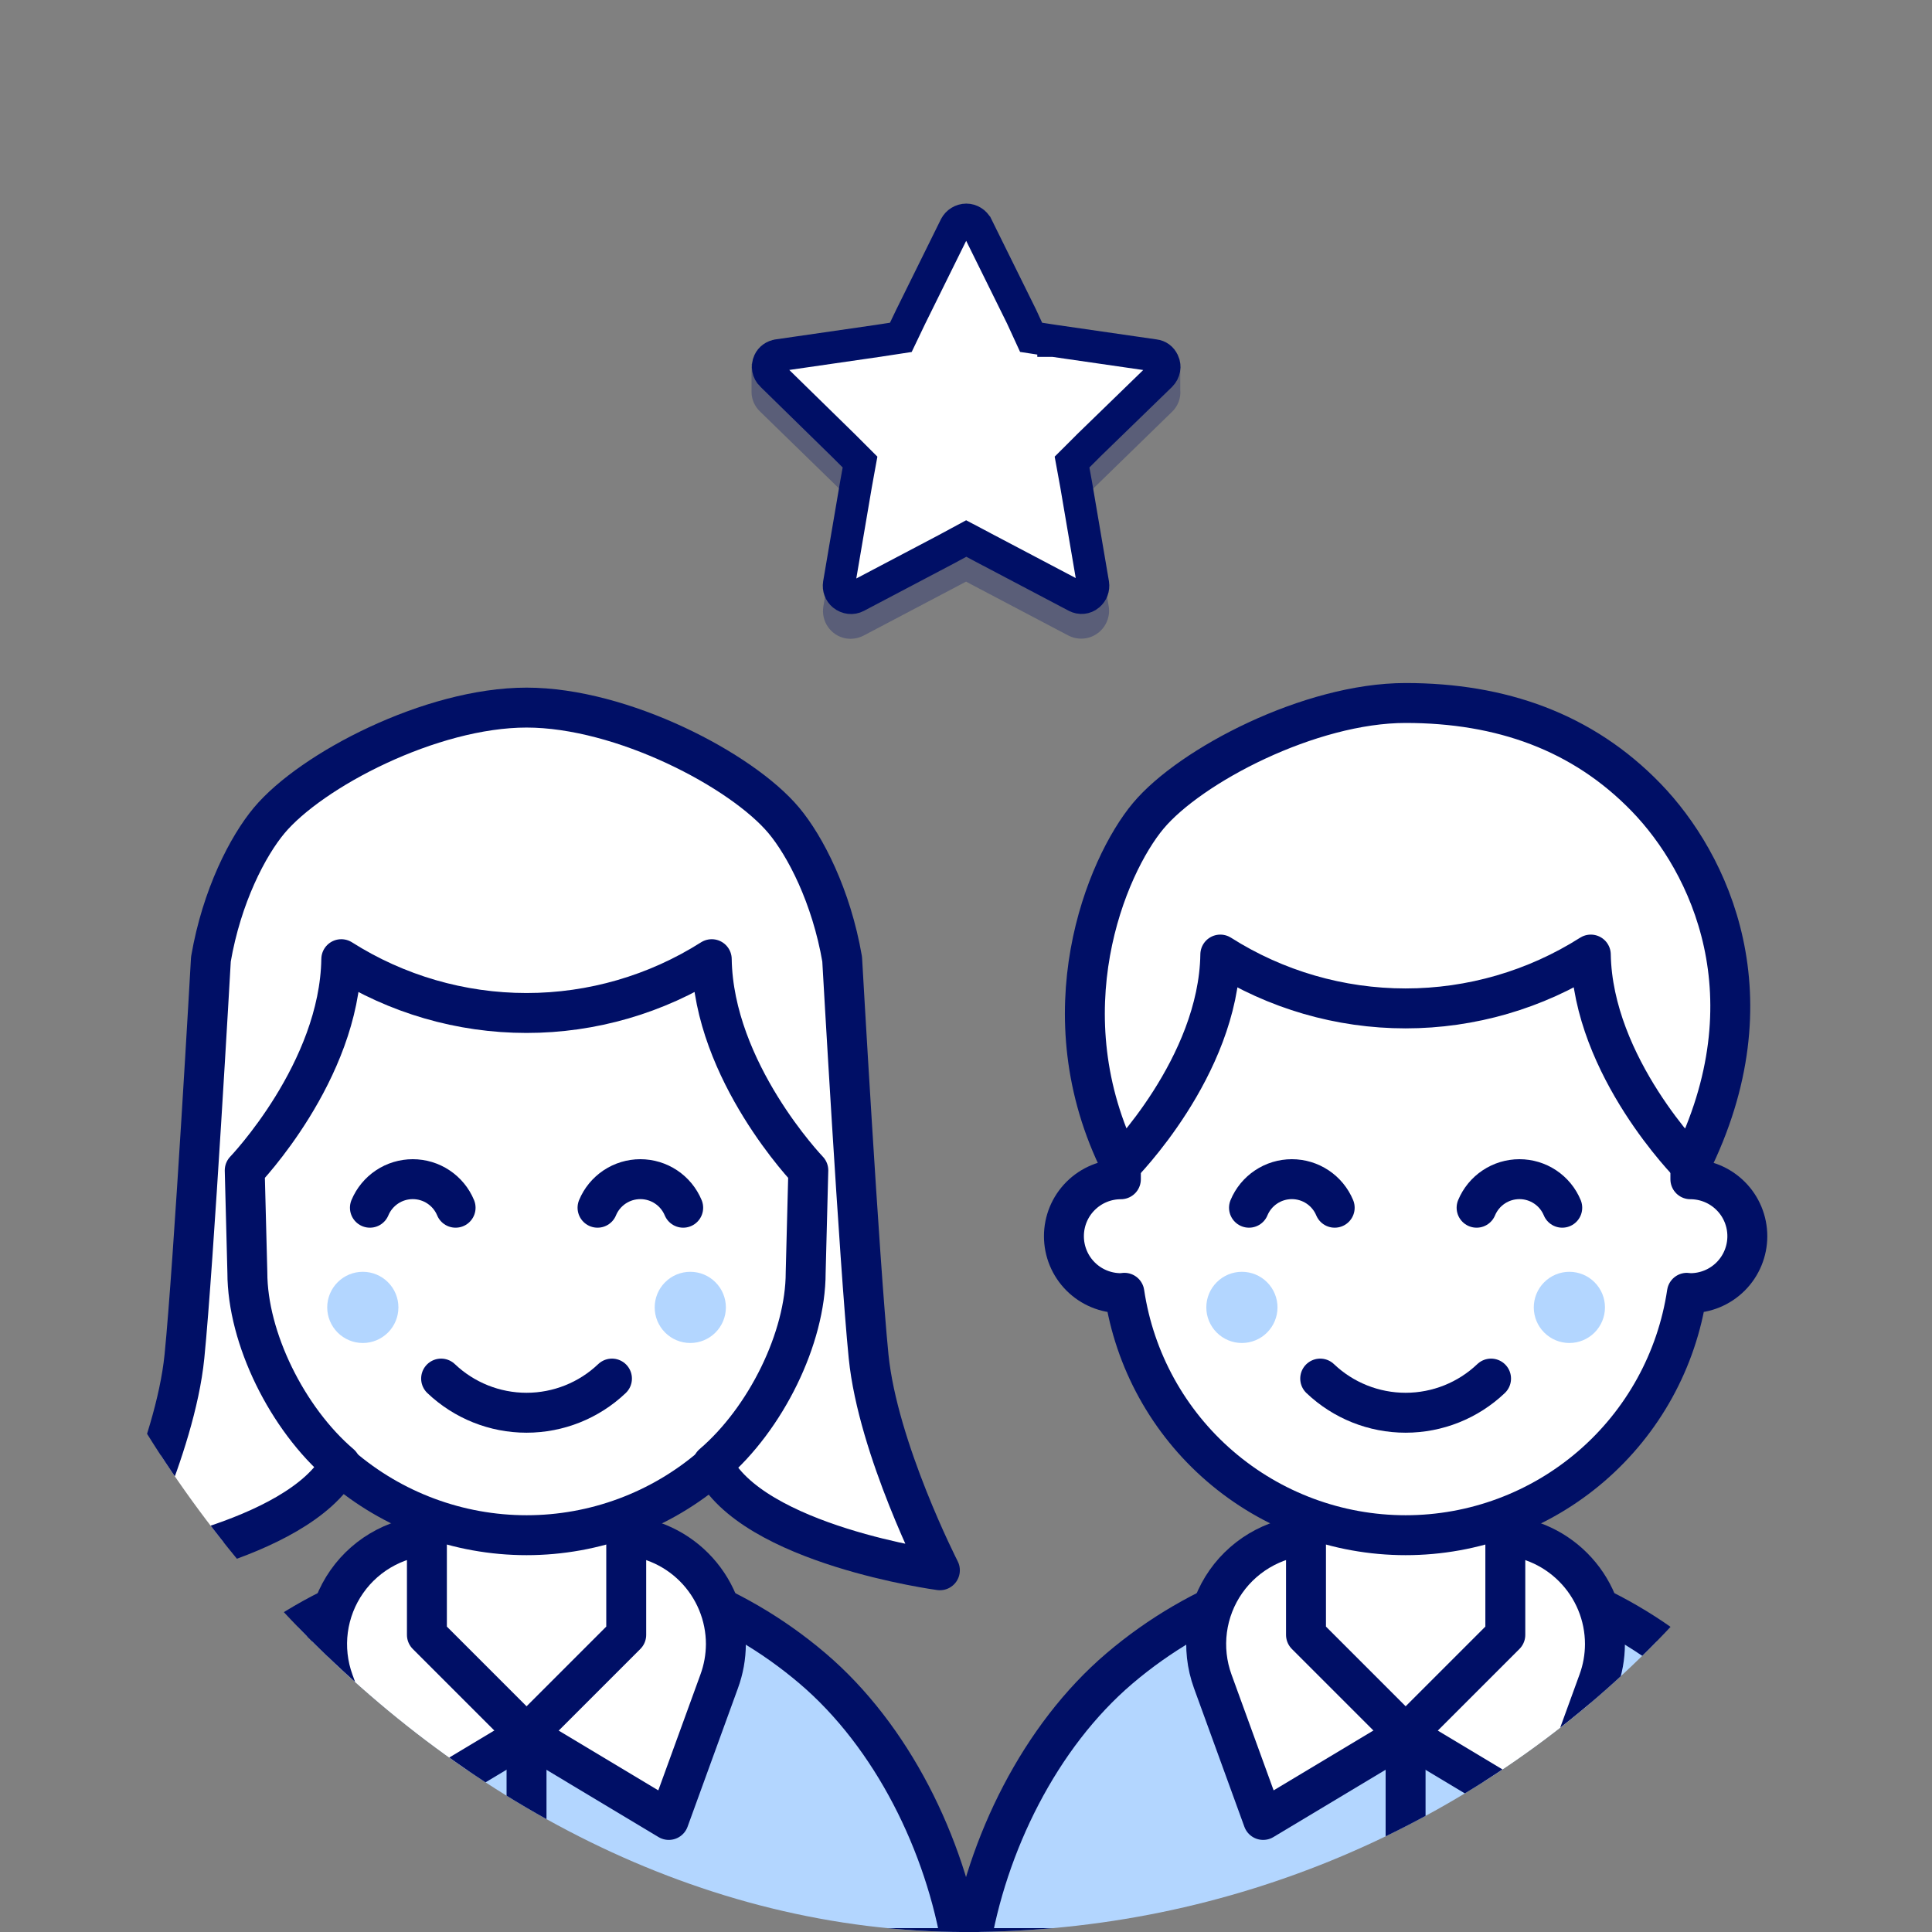 <svg width="60" height="60" viewBox="0 0 60 60" fill="none" xmlns="http://www.w3.org/2000/svg">
<rect x="0" y="0" width="60" height="60" fill="#808080" stroke="none"/>
<g id="Frame">
<g clip-path="url(#clip0_15981_43306)">
<g id="Group">
<g id="user">
<path id="Vector" d="M57.182 60.5C56.66 57.287 55.013 53.922 52.534 51.812C50.055 49.703 46.906 48.545 43.651 48.545C40.397 48.545 37.248 49.703 34.769 51.812C32.29 53.922 30.642 57.287 30.121 60.5H57.182Z" fill="#B3D6FF"/>
<path id="Vector_2" d="M57.182 60.5C56.66 57.287 55.013 53.922 52.534 51.812C50.055 49.703 46.906 48.545 43.651 48.545C40.397 48.545 37.248 49.703 34.769 51.812C32.29 53.922 30.642 57.287 30.121 60.5H57.182Z" stroke="#000F66" stroke-width="1.24" stroke-linecap="round" stroke-linejoin="round"/>
<path id="Vector_3" d="M49.843 51.06C49.843 50.163 49.487 49.302 48.852 48.668C48.218 48.033 47.357 47.677 46.46 47.677H40.846C40.302 47.676 39.766 47.807 39.283 48.058C38.8 48.309 38.385 48.672 38.072 49.117C37.76 49.563 37.559 50.077 37.488 50.617C37.417 51.156 37.477 51.705 37.663 52.216L39.228 56.52L43.65 53.867L48.071 56.52L49.636 52.216C49.772 51.846 49.842 51.455 49.843 51.06Z" fill="white" stroke="#000F66" stroke-width="1.24" stroke-linecap="round" stroke-linejoin="round"/>
<path id="Vector_4" d="M43.652 53.867V60.057" stroke="#000F66" stroke-width="1.24" stroke-linecap="round" stroke-linejoin="round"/>
<path id="Vector_5" d="M46.749 50.772L43.654 53.867L40.559 50.772V45.908H46.749V50.772Z" fill="white"/>
<path id="Vector_6" d="M46.749 50.772L43.654 53.867L40.559 50.772V45.908H46.749V50.772Z" stroke="#000F66" stroke-width="1.24" stroke-linecap="round" stroke-linejoin="round"/>
<path id="Vector_7" d="M52.496 36.623V34.412C52.496 32.066 51.565 29.817 49.906 28.159C48.248 26.5 45.998 25.568 43.653 25.568C41.308 25.568 39.058 26.5 37.4 28.159C35.741 29.817 34.81 32.066 34.81 34.412V36.623C34.341 36.623 33.891 36.809 33.559 37.141C33.227 37.472 33.041 37.922 33.041 38.391C33.041 38.86 33.227 39.31 33.559 39.642C33.891 39.974 34.341 40.16 34.81 40.16C34.847 40.16 34.881 40.151 34.919 40.149C35.231 42.242 36.285 44.154 37.888 45.535C39.491 46.917 41.537 47.677 43.654 47.677C45.77 47.677 47.816 46.917 49.419 45.535C51.022 44.154 52.076 42.242 52.389 40.149C52.425 40.149 52.459 40.16 52.496 40.16C52.965 40.16 53.415 39.974 53.747 39.642C54.079 39.31 54.265 38.86 54.265 38.391C54.265 37.922 54.079 37.472 53.747 37.141C53.415 36.809 52.965 36.623 52.496 36.623Z" fill="white" stroke="#000F66" stroke-width="1.24" stroke-linecap="round" stroke-linejoin="round"/>
<path id="Vector_8" d="M48.517 37.507C48.408 37.244 48.224 37.02 47.987 36.862C47.75 36.704 47.472 36.62 47.188 36.62C46.903 36.62 46.625 36.704 46.388 36.862C46.151 37.02 45.967 37.244 45.857 37.507" stroke="#000F66" stroke-width="1.24" stroke-linecap="round" stroke-linejoin="round"/>
<path id="Vector_9" d="M41.45 37.507C41.34 37.244 41.156 37.02 40.919 36.862C40.682 36.704 40.404 36.62 40.12 36.62C39.835 36.62 39.557 36.704 39.32 36.862C39.083 37.02 38.898 37.244 38.789 37.507" stroke="#000F66" stroke-width="1.24" stroke-linecap="round" stroke-linejoin="round"/>
<path id="Vector_10" d="M37.463 40.602C37.463 40.895 37.579 41.176 37.787 41.384C37.994 41.591 38.275 41.708 38.568 41.708C38.861 41.708 39.143 41.591 39.35 41.384C39.557 41.176 39.674 40.895 39.674 40.602C39.674 40.309 39.557 40.028 39.35 39.821C39.143 39.613 38.861 39.497 38.568 39.497C38.275 39.497 37.994 39.613 37.787 39.821C37.579 40.028 37.463 40.309 37.463 40.602Z" fill="#B3D6FF"/>
<path id="Vector_11" d="M47.633 40.602C47.633 40.895 47.749 41.176 47.957 41.384C48.164 41.591 48.445 41.708 48.738 41.708C49.031 41.708 49.313 41.591 49.52 41.384C49.727 41.176 49.844 40.895 49.844 40.602C49.844 40.309 49.727 40.028 49.52 39.821C49.313 39.613 49.031 39.497 48.738 39.497C48.445 39.497 48.164 39.613 47.957 39.821C47.749 40.028 47.633 40.309 47.633 40.602Z" fill="#B3D6FF"/>
<path id="Vector_12" d="M41 42.813C41.715 43.494 42.665 43.874 43.653 43.874C44.641 43.874 45.591 43.494 46.306 42.813" stroke="#000F66" stroke-width="1.24" stroke-linecap="round" stroke-linejoin="round"/>
<path id="Vector_13" d="M52.499 36.181C52.499 36.181 49.466 33.138 49.404 29.645C47.684 30.737 45.688 31.317 43.651 31.317C41.614 31.317 39.619 30.737 37.898 29.645C37.846 33.138 34.812 36.181 34.812 36.181C32.451 31.467 33.844 27.589 35.459 25.654C37.075 23.718 39.318 21.78 43.651 21.78C47.985 21.78 50.787 24.205 51.939 25.654C53.09 27.102 55.099 30.963 52.499 36.181Z" fill="white"/>
<path id="Vector_14" d="M49.404 29.645C49.465 33.138 52.499 36.181 52.499 36.181C55.099 30.963 53.091 26.798 51.122 24.764C49.152 22.729 46.62 21.832 43.651 21.832C40.681 21.832 36.965 23.778 35.66 25.337C34.355 26.897 32.451 31.467 34.812 36.181C34.812 36.181 37.845 33.138 37.898 29.645C39.618 30.737 41.614 31.317 43.651 31.317C45.688 31.317 47.684 30.737 49.404 29.645Z" stroke="#000F66" stroke-width="1.24" stroke-linecap="round" stroke-linejoin="round"/>
</g>
<g id="user_2">
<path id="Vector_15" d="M29.881 60.5C29.36 57.287 27.712 53.922 25.233 51.813C22.754 49.703 19.605 48.545 16.351 48.545C13.096 48.545 9.947 49.703 7.468 51.813C4.989 53.922 3.341 57.287 2.82 60.5H29.881Z" fill="#B3D6FF"/>
<path id="Vector_16" d="M29.881 60.5C29.36 57.287 27.712 53.922 25.233 51.813C22.754 49.703 19.605 48.545 16.351 48.545C13.096 48.545 9.947 49.703 7.468 51.813C4.989 53.922 3.341 57.287 2.82 60.5H29.881Z" stroke="#000F66" stroke-width="1.24" stroke-linecap="round" stroke-linejoin="round"/>
<path id="Vector_17" d="M22.543 51.06C22.543 50.163 22.186 49.302 21.552 48.668C20.917 48.033 20.056 47.677 19.159 47.677H13.545C13.001 47.676 12.465 47.807 11.982 48.058C11.499 48.309 11.084 48.672 10.772 49.117C10.459 49.563 10.259 50.077 10.187 50.617C10.116 51.156 10.176 51.705 10.362 52.216L11.927 56.52L16.349 53.867L20.77 56.52L22.335 52.216C22.471 51.846 22.541 51.455 22.543 51.06Z" fill="white" stroke="#000F66" stroke-width="1.24" stroke-linecap="round" stroke-linejoin="round"/>
<path id="Vector_18" d="M16.352 53.867V60.057" stroke="#000F66" stroke-width="1.24" stroke-linecap="round" stroke-linejoin="round"/>
<path id="Vector_19" d="M19.448 50.772L16.353 53.867L13.258 50.772V45.908H19.448V50.772Z" fill="white"/>
<path id="Vector_20" d="M19.448 50.772L16.353 53.867L13.258 50.772V45.908H19.448V50.772Z" stroke="#000F66" stroke-width="1.24" stroke-linecap="round" stroke-linejoin="round"/>
<path id="Vector_21" d="M25.196 36.623V34.412C25.196 32.066 24.265 29.817 22.606 28.159C20.948 26.5 18.698 25.569 16.353 25.569C14.008 25.569 11.758 26.5 10.1 28.159C8.441 29.817 7.51 32.066 7.51 34.412V36.623L7.619 40.149C7.931 42.242 8.985 44.154 10.588 45.535C12.191 46.917 14.237 47.677 16.354 47.677C18.47 47.677 20.516 46.917 22.119 45.535C23.722 44.154 24.776 42.242 25.089 40.149L25.196 36.623Z" fill="white" stroke="#000F66" stroke-width="1.24" stroke-linecap="round" stroke-linejoin="round"/>
<path id="Vector_22" d="M21.217 37.507C21.107 37.244 20.923 37.02 20.686 36.862C20.449 36.704 20.171 36.62 19.887 36.62C19.602 36.62 19.324 36.704 19.087 36.862C18.851 37.02 18.666 37.244 18.557 37.507" stroke="#000F66" stroke-width="1.24" stroke-linecap="round" stroke-linejoin="round"/>
<path id="Vector_23" d="M14.149 37.507C14.04 37.244 13.855 37.02 13.618 36.862C13.382 36.704 13.103 36.62 12.819 36.62C12.534 36.62 12.256 36.704 12.019 36.862C11.783 37.02 11.598 37.244 11.488 37.507" stroke="#000F66" stroke-width="1.24" stroke-linecap="round" stroke-linejoin="round"/>
<path id="Vector_24" d="M10.162 40.602C10.162 40.895 10.279 41.176 10.486 41.384C10.693 41.591 10.974 41.708 11.268 41.708C11.561 41.708 11.842 41.591 12.049 41.384C12.257 41.176 12.373 40.895 12.373 40.602C12.373 40.309 12.257 40.028 12.049 39.821C11.842 39.613 11.561 39.497 11.268 39.497C10.974 39.497 10.693 39.613 10.486 39.821C10.279 40.028 10.162 40.309 10.162 40.602Z" fill="#B3D6FF"/>
<path id="Vector_25" d="M20.332 40.602C20.332 40.895 20.448 41.176 20.656 41.384C20.863 41.591 21.144 41.708 21.437 41.708C21.731 41.708 22.012 41.591 22.219 41.384C22.426 41.176 22.543 40.895 22.543 40.602C22.543 40.309 22.426 40.028 22.219 39.821C22.012 39.613 21.731 39.497 21.437 39.497C21.144 39.497 20.863 39.613 20.656 39.821C20.448 40.028 20.332 40.309 20.332 40.602Z" fill="#B3D6FF"/>
<path id="Vector_26" d="M16.352 31.459C14.314 31.459 12.319 30.879 10.599 29.788C10.546 33.281 7.6 36.347 7.6 36.347L7.682 39.521C7.682 41.554 8.92 44.061 10.574 45.474C9.241 47.91 3.514 48.766 3.514 48.766C3.514 48.766 5.44 45.002 5.728 42.123C6.016 39.245 6.55 29.788 6.55 29.788C6.886 27.828 7.7 26.269 8.36 25.48C9.665 23.92 13.382 21.975 16.352 21.975C19.321 21.975 23.038 23.92 24.343 25.48C25.003 26.269 25.817 27.828 26.154 29.788C26.154 29.788 26.688 39.245 26.975 42.123C27.263 45.002 29.189 48.766 29.189 48.766C29.189 48.766 23.342 47.981 22.13 45.474C23.783 44.061 25.021 41.554 25.021 39.521L25.103 36.347C25.103 36.347 22.157 33.281 22.104 29.788C20.384 30.879 18.389 31.459 16.352 31.459Z" fill="white" stroke="#000F66" stroke-width="1.24" stroke-linecap="round" stroke-linejoin="round"/>
<path id="Vector_27" d="M13.699 42.813C14.415 43.494 15.364 43.874 16.352 43.874C17.34 43.874 18.29 43.494 19.005 42.813" stroke="#000F66" stroke-width="1.24" stroke-linecap="round" stroke-linejoin="round"/>
</g>
</g>
<path id="Vector_28" opacity="0.3" d="M36.4 12.787C36.58 12.615 36.679 12.361 36.654 12.106V11.303H35.891L32.815 10.86H32.798L32.372 10.794L32.183 10.408C32.183 10.4 32.175 10.4 32.175 10.392L30.789 7.578C30.576 7.152 30.059 6.971 29.624 7.184C29.452 7.267 29.32 7.406 29.23 7.578L27.844 10.392C27.844 10.4 27.836 10.4 27.836 10.408L27.639 10.794L27.212 10.86H27.188L24.111 11.303H23.34V12.147C23.332 12.385 23.431 12.615 23.603 12.779L25.851 14.969L26.179 15.289L26.097 15.74L25.572 18.825C25.489 19.292 25.801 19.744 26.269 19.826C26.457 19.858 26.654 19.826 26.827 19.735L29.599 18.275L29.616 18.267L30.001 18.062L30.387 18.267L30.403 18.275L33.176 19.735C33.602 19.957 34.119 19.793 34.341 19.374C34.431 19.202 34.464 19.013 34.431 18.825L33.906 15.74L33.832 15.289L34.16 14.969L36.4 12.787Z" fill="#000F66"/>
<g id="Group 7138">
<path id="Vector_29" d="M27.715 10.517L27.976 10.477L28.09 10.239L28.277 9.848L29.669 7.031C29.669 7.03 29.669 7.03 29.67 7.03C29.731 6.908 29.868 6.823 30.009 6.823C30.146 6.823 30.277 6.903 30.341 7.03C30.341 7.03 30.341 7.03 30.342 7.031L31.724 9.828L31.91 10.232L32.022 10.476L32.288 10.517L32.714 10.582L32.714 10.583L32.719 10.583L35.836 11.034L35.845 11.036L35.854 11.037C35.973 11.05 36.071 11.12 36.125 11.239L36.125 11.239L36.129 11.246C36.189 11.374 36.166 11.541 36.048 11.66L33.804 13.839L33.804 13.839L33.799 13.845L33.479 14.165L33.293 14.35L33.34 14.607L33.422 15.056L33.946 18.135C33.966 18.265 33.916 18.398 33.817 18.48L33.817 18.48L33.812 18.485C33.702 18.578 33.548 18.593 33.422 18.524L33.422 18.524L33.417 18.522L30.646 17.062L30.645 17.062L30.244 16.849L30.007 16.724L29.772 16.851L29.364 17.071L26.594 18.53C26.594 18.53 26.594 18.53 26.594 18.53C26.471 18.595 26.309 18.581 26.185 18.48C26.086 18.398 26.036 18.265 26.057 18.135L26.581 15.056L26.662 14.607L26.709 14.35L26.524 14.165L26.204 13.845L26.204 13.845L26.2 13.841L23.961 11.65L23.961 11.65L23.959 11.649C23.85 11.543 23.818 11.379 23.884 11.235C23.934 11.129 24.033 11.053 24.164 11.035L24.164 11.035L24.167 11.034L27.284 10.583L27.284 10.583L27.288 10.582L27.715 10.517Z" fill="white" stroke="#000F66"/>
</g>
</g>
</g>
<defs>
<clipPath id="clip0_15981_43306">
<rect width="60" height="60" rx="30" fill="white"/>
</clipPath>
</defs>
</svg>
